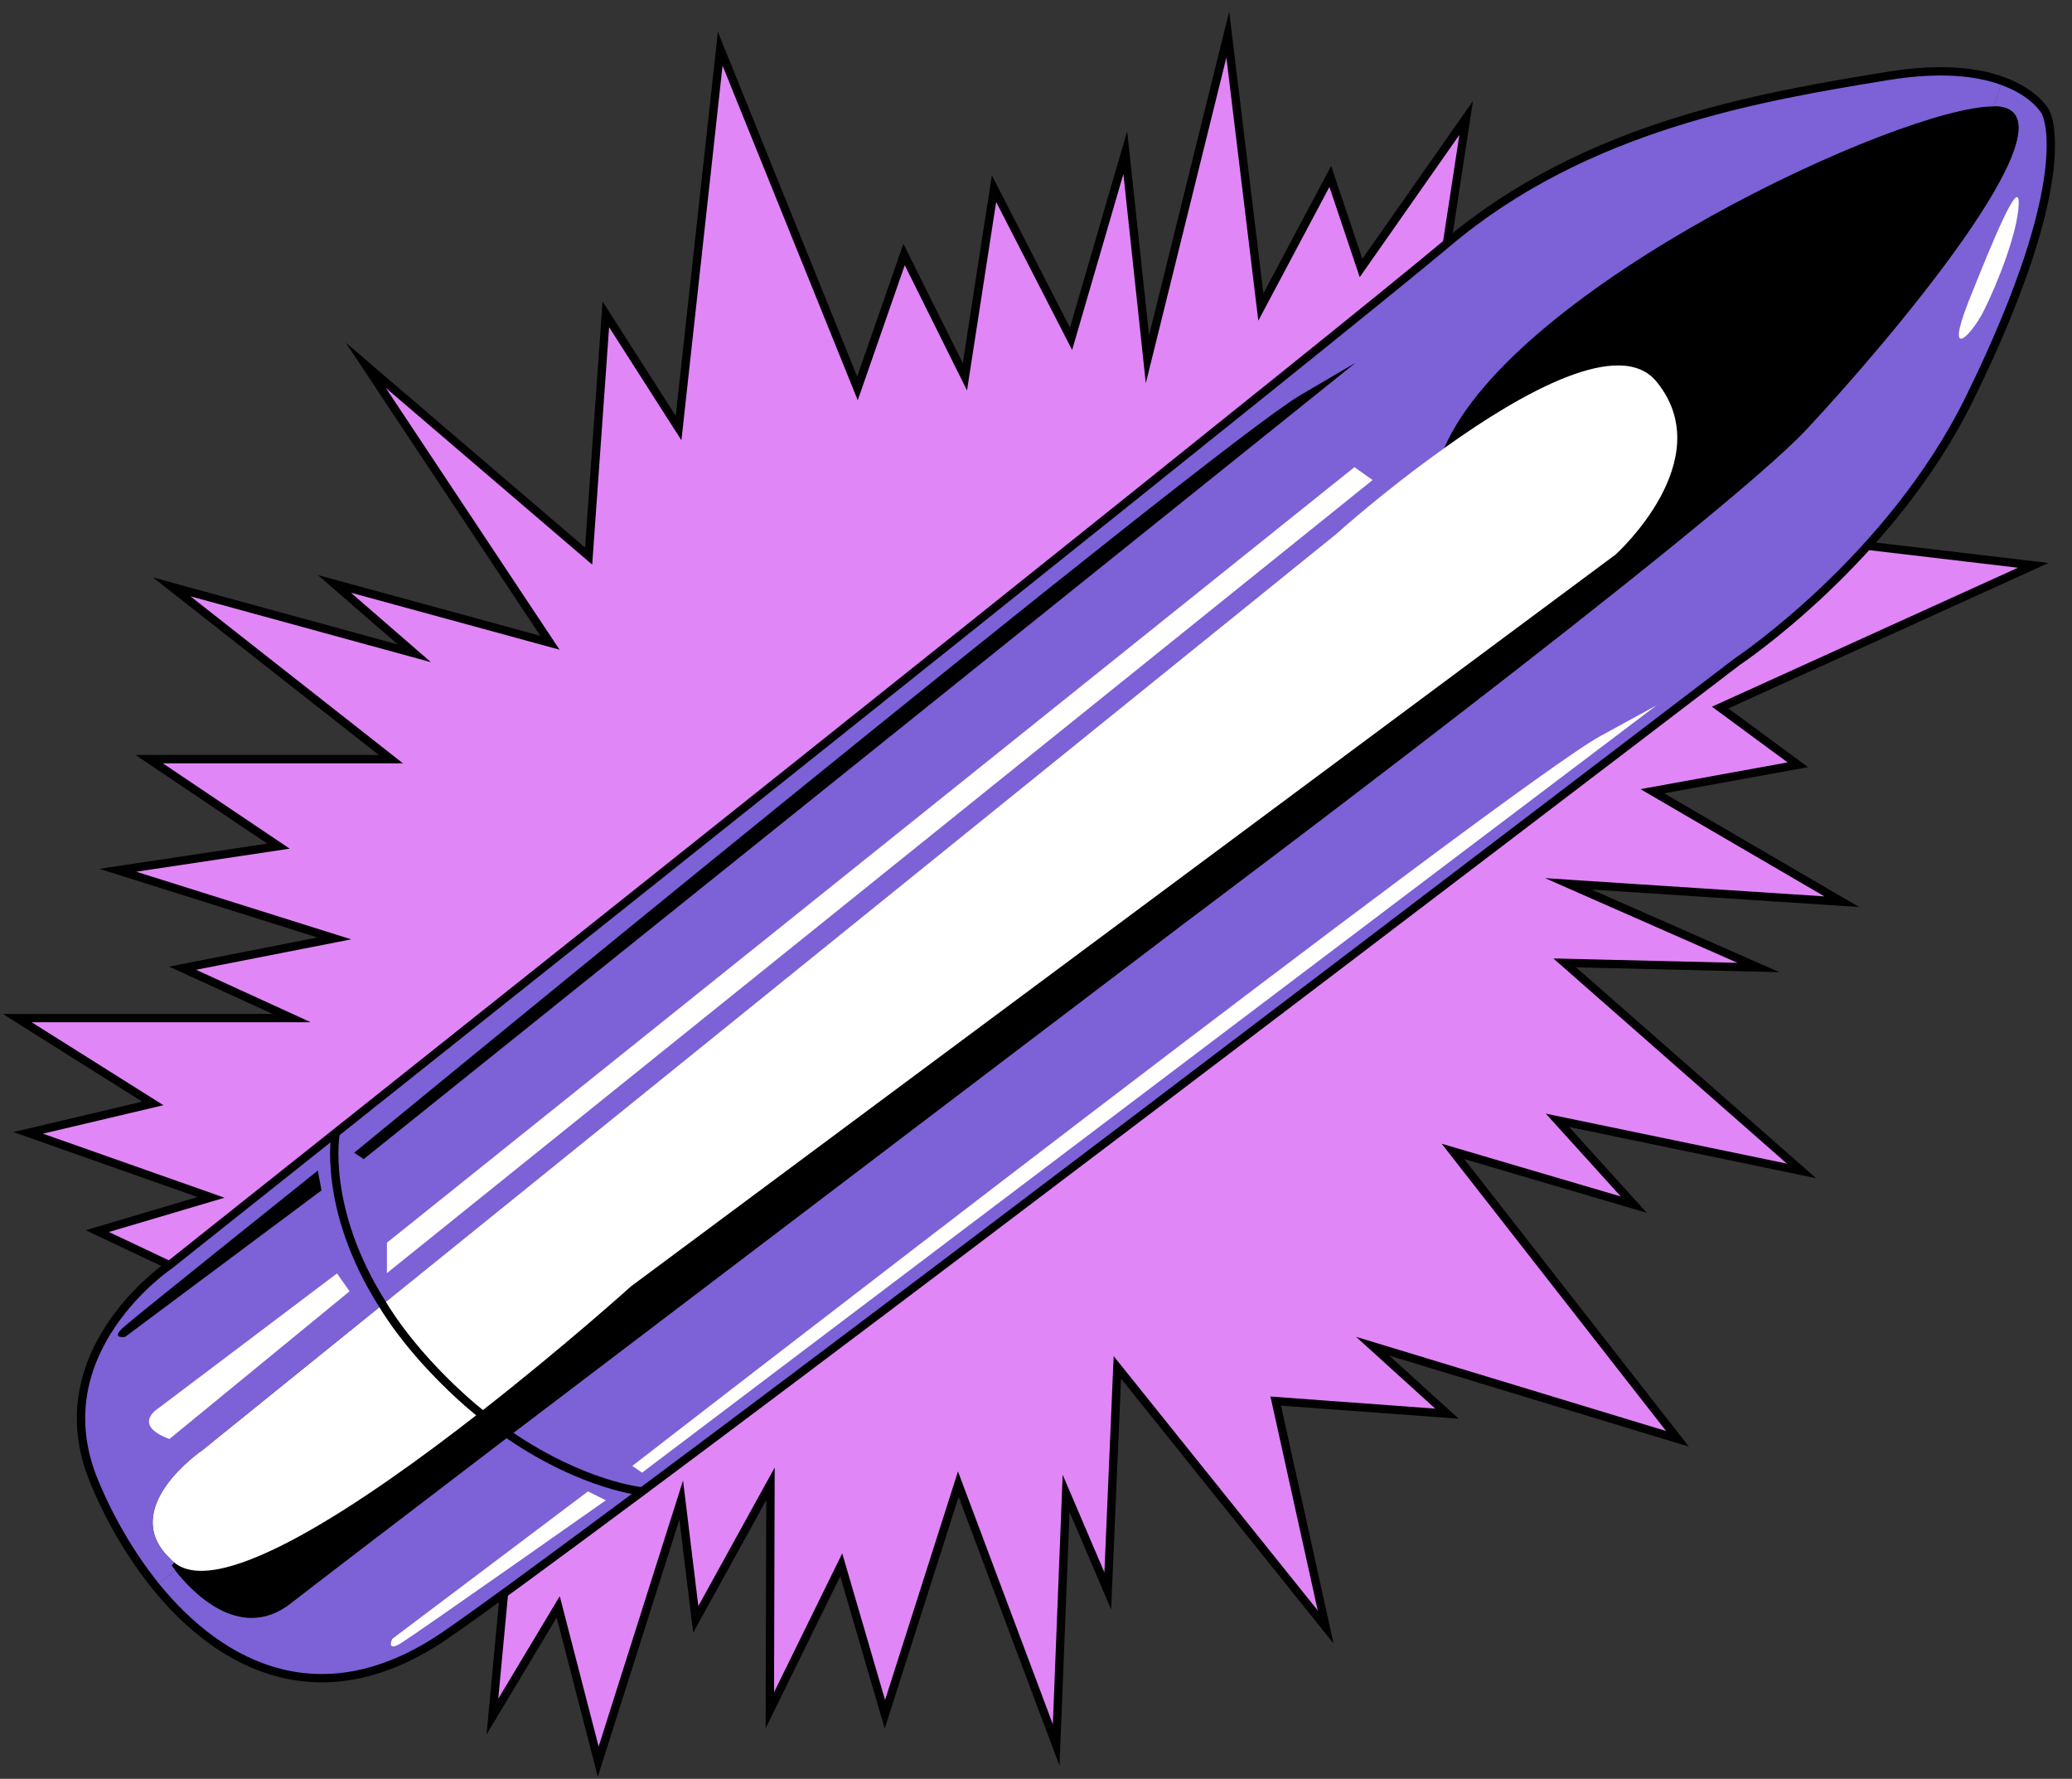 <svg width="120" height="103" viewBox="0 0 120 103" fill="none" xmlns="http://www.w3.org/2000/svg">
<rect x="0" y="0" width="120" height="103" fill="#333333" stroke="none"/>
<path d="M83.803 14.084L84.914 6.826L78.825 15.52L77.044 10.215L73.022 17.779L71.107 2L66.454 20.805L65.171 8.836L62.03 19.618L57.568 10.924L55.883 21.82L52.36 14.735L49.66 22.49L41.712 2.823L39.3 24.788L35.087 18.201L34.091 32.199L21.184 21.15L31.85 37.216L19.365 33.808L23.999 37.829L9.943 33.98L22.639 43.957H8.641L16.128 48.993L6.822 50.391L19.365 54.336L10.575 56.06L16.894 58.951H1L8.851 63.892L1.632 65.596L12.222 69.331L5.634 71.284L9.809 73.256" fill="#E186F7"/>
<path d="M83.803 14.084L84.914 6.826L78.825 15.52L77.044 10.215L73.022 17.779L71.107 2L66.454 20.805L65.171 8.836L62.03 19.618L57.568 10.924L55.883 21.82L52.36 14.735L49.66 22.49L41.712 2.823L39.3 24.788L35.087 18.201L34.091 32.199L21.184 21.15L31.85 37.216L19.365 33.808L23.999 37.829L9.943 33.98L22.639 43.957H8.641L16.128 48.993L6.822 50.391L19.365 54.336L10.575 56.06L16.894 58.951H1L8.851 63.892L1.632 65.596L12.222 69.331L5.634 71.284L9.809 73.256" stroke="black" stroke-width="0.482" stroke-miterlimit="10"/>
<path d="M104.792 31.203L117.756 32.735L99.621 40.969L104.121 44.282L95.695 45.814L106.668 52.21L90.831 51.176L101.843 56.021L90.621 55.753L104.332 67.798L90.2 64.868L94.623 69.752L84.148 66.668L97.151 83.31L79.495 77.948L83.803 81.854L73.884 81.126L76.775 94.206L64.711 79.173L64.156 92.118L61.743 86.469L61.169 101.042L55.5 85.933L51.249 99.261L48.721 90.606L44.585 99.031L44.623 85.914L40.295 93.765L39.453 86.852L34.646 102L32.329 93.038L28.518 99.395L29.188 92.252L22.754 94.359L23.692 89.284" fill="#E186F7"/>
<path d="M104.792 31.203L117.756 32.735L99.621 40.969L104.121 44.282L95.695 45.814L106.668 52.21L90.831 51.176L101.843 56.021L90.621 55.753L104.332 67.798L90.2 64.868L94.623 69.752L84.148 66.668L97.151 83.31L79.495 77.948L83.803 81.854L73.884 81.126L76.775 94.206L64.711 79.173L64.156 92.118L61.743 86.469L61.169 101.042L55.5 85.933L51.249 99.261L48.721 90.606L44.585 99.031L44.623 85.914L40.295 93.765L39.453 86.852L34.646 102L32.329 93.038L28.518 99.395L29.188 92.252L22.754 94.359L23.692 89.284" stroke="black" stroke-width="0.482" stroke-miterlimit="10"/>
<path d="M118.465 6.483C118.465 6.483 120.514 9.949 114.06 23.085C109.464 32.431 100.617 38.31 100.617 38.31C100.617 38.31 58.813 70.251 37.193 86.356C37.193 86.356 33.842 86.05 29.533 83.12C44.949 71.4 68.694 53.38 68.694 53.38C68.694 53.38 99.583 30.267 104.638 24.847C109.694 19.428 119.805 7.344 116.109 6.234C115.937 6.176 115.707 6.157 115.458 6.157L115.956 4.683C117.89 5.372 118.465 6.483 118.465 6.483Z" fill="#7D61D7"/>
<path d="M116.109 6.233C119.805 7.344 109.694 19.427 104.638 24.846C99.583 30.266 68.694 53.38 68.694 53.38C68.694 53.38 44.949 71.399 29.533 83.119C28.978 82.736 28.384 82.296 27.771 81.798C32.635 78.006 36.542 74.483 36.542 74.483L93.57 32.104C93.57 32.104 99.64 26.646 95.944 22.108C93.857 19.523 88.17 22.702 83.631 25.957C87.691 16.535 110.134 6.156 115.458 6.156C115.707 6.156 115.937 6.175 116.109 6.233Z" fill="black"/>
<path d="M115.956 4.682L115.458 6.157C110.134 6.157 87.691 16.536 83.631 25.958C80.165 28.409 77.388 30.918 77.388 30.918L22.16 75.536C18.618 69.945 19.441 65.598 19.441 65.598C38.035 50.814 77.656 19.255 83.803 14.085C91.865 7.268 101.977 5.602 109.349 4.395C112.451 3.897 114.539 4.165 115.956 4.682Z" fill="#7D61D7"/>
<path d="M95.944 22.109C99.64 26.647 93.57 32.105 93.57 32.105L36.542 74.483C36.542 74.483 32.635 78.007 27.771 81.799C26.737 80.956 25.665 79.941 24.592 78.754C23.597 77.643 22.792 76.571 22.16 75.537L77.388 30.918C77.388 30.918 80.165 28.409 83.631 25.958C88.17 22.702 93.857 19.523 95.944 22.109Z" fill="white"/>
<path d="M29.533 83.12C33.842 86.05 37.193 86.356 37.193 86.356C31.812 90.359 27.695 93.384 25.761 94.706C18.752 99.493 12.892 96.64 9.005 91.833L10.154 90.933C10.939 91.948 13.83 95.223 16.875 92.81C17.948 91.967 22.984 88.118 29.533 83.12Z" fill="#7D61D7"/>
<path d="M27.771 81.798C28.384 82.296 28.978 82.736 29.533 83.119C22.984 88.117 17.948 91.966 16.875 92.809C13.83 95.222 10.939 91.947 10.153 90.932C10.02 90.76 9.943 90.645 9.943 90.645L10.096 90.473C12.72 92.656 21.126 86.987 27.771 81.798Z" fill="black"/>
<path d="M24.593 78.753C25.665 79.941 26.737 80.956 27.771 81.798C21.126 86.988 12.72 92.656 10.096 90.473C10 90.415 9.905 90.32 9.828 90.224C6.802 87.313 11.705 83.981 11.705 83.981L22.16 75.536C22.792 76.57 23.597 77.643 24.593 78.753Z" fill="white"/>
<path d="M22.16 75.535L11.705 83.98C11.705 83.98 6.802 87.312 9.828 90.223C9.905 90.319 10 90.415 10.096 90.472L9.943 90.645C9.943 90.645 10.02 90.76 10.153 90.932L9.005 91.832C7.53 89.993 6.324 87.887 5.462 85.8C2.321 78.274 9.809 73.257 9.809 73.257C9.809 73.257 13.581 70.25 19.441 65.597C19.441 65.597 18.618 69.944 22.16 75.535Z" fill="#7D61D7"/>
<path d="M37.193 86.356C58.813 70.251 100.617 38.309 100.617 38.309C100.617 38.309 109.464 32.43 114.06 23.085C120.514 9.949 118.465 6.482 118.465 6.482C118.465 6.482 117.89 5.372 115.956 4.682C114.539 4.165 112.451 3.897 109.349 4.395C101.977 5.602 91.865 7.268 83.803 14.085C77.656 19.255 38.036 50.814 19.441 65.598C13.581 70.251 9.809 73.258 9.809 73.258C9.809 73.258 2.321 78.275 5.462 85.801C6.324 87.888 7.53 89.995 9.005 91.833C12.892 96.639 18.752 99.493 25.761 94.705C27.695 93.384 31.812 90.358 37.193 86.356Z" stroke="black" stroke-width="0.482" stroke-miterlimit="10"/>
<path d="M19.441 65.597C19.441 65.597 18.618 69.944 22.16 75.535C22.792 76.57 23.597 77.642 24.592 78.753C25.665 79.94 26.737 80.955 27.771 81.797C28.384 82.295 28.978 82.736 29.533 83.119C33.842 86.049 37.193 86.355 37.193 86.355" stroke="black" stroke-width="0.482" stroke-miterlimit="10"/>
<path d="M9.828 83.309L20.245 74.769L19.518 73.734L9.215 81.509C9.215 81.509 7.549 82.486 9.828 83.328V83.309Z" fill="white"/>
<path d="M22.409 73.716L79.495 27.795L78.442 27.048L22.409 71.954V73.716Z" fill="white"/>
<path d="M37.193 85.263L95.945 40.836C95.945 40.836 97.783 39.84 92.689 42.617C87.595 45.394 36.619 84.88 36.619 84.88L37.174 85.263H37.193Z" fill="white"/>
<path d="M21.069 67.11L78.518 20.998C78.518 20.998 80.318 19.945 75.32 22.874C70.322 25.804 20.514 66.746 20.514 66.746L21.088 67.129L21.069 67.11Z" fill="black"/>
<path d="M22.716 94.895C22.716 94.895 22.333 95.7 23.252 95.125C24.171 94.551 35.087 86.871 35.087 86.871L34.052 86.355L22.716 94.895Z" fill="white"/>
<path d="M7.243 77.411C7.243 77.411 6.362 77.545 7.166 76.836C7.971 76.128 18.407 67.778 18.407 67.778L18.618 68.927L7.243 77.411Z" fill="black"/>
<path d="M114.003 17.472C112.624 20.977 114.156 19.445 114.884 18.009C115.611 16.572 116.856 13.508 116.913 11.823C116.971 10.138 115.401 13.968 114.003 17.472Z" fill="white"/>
</svg>
